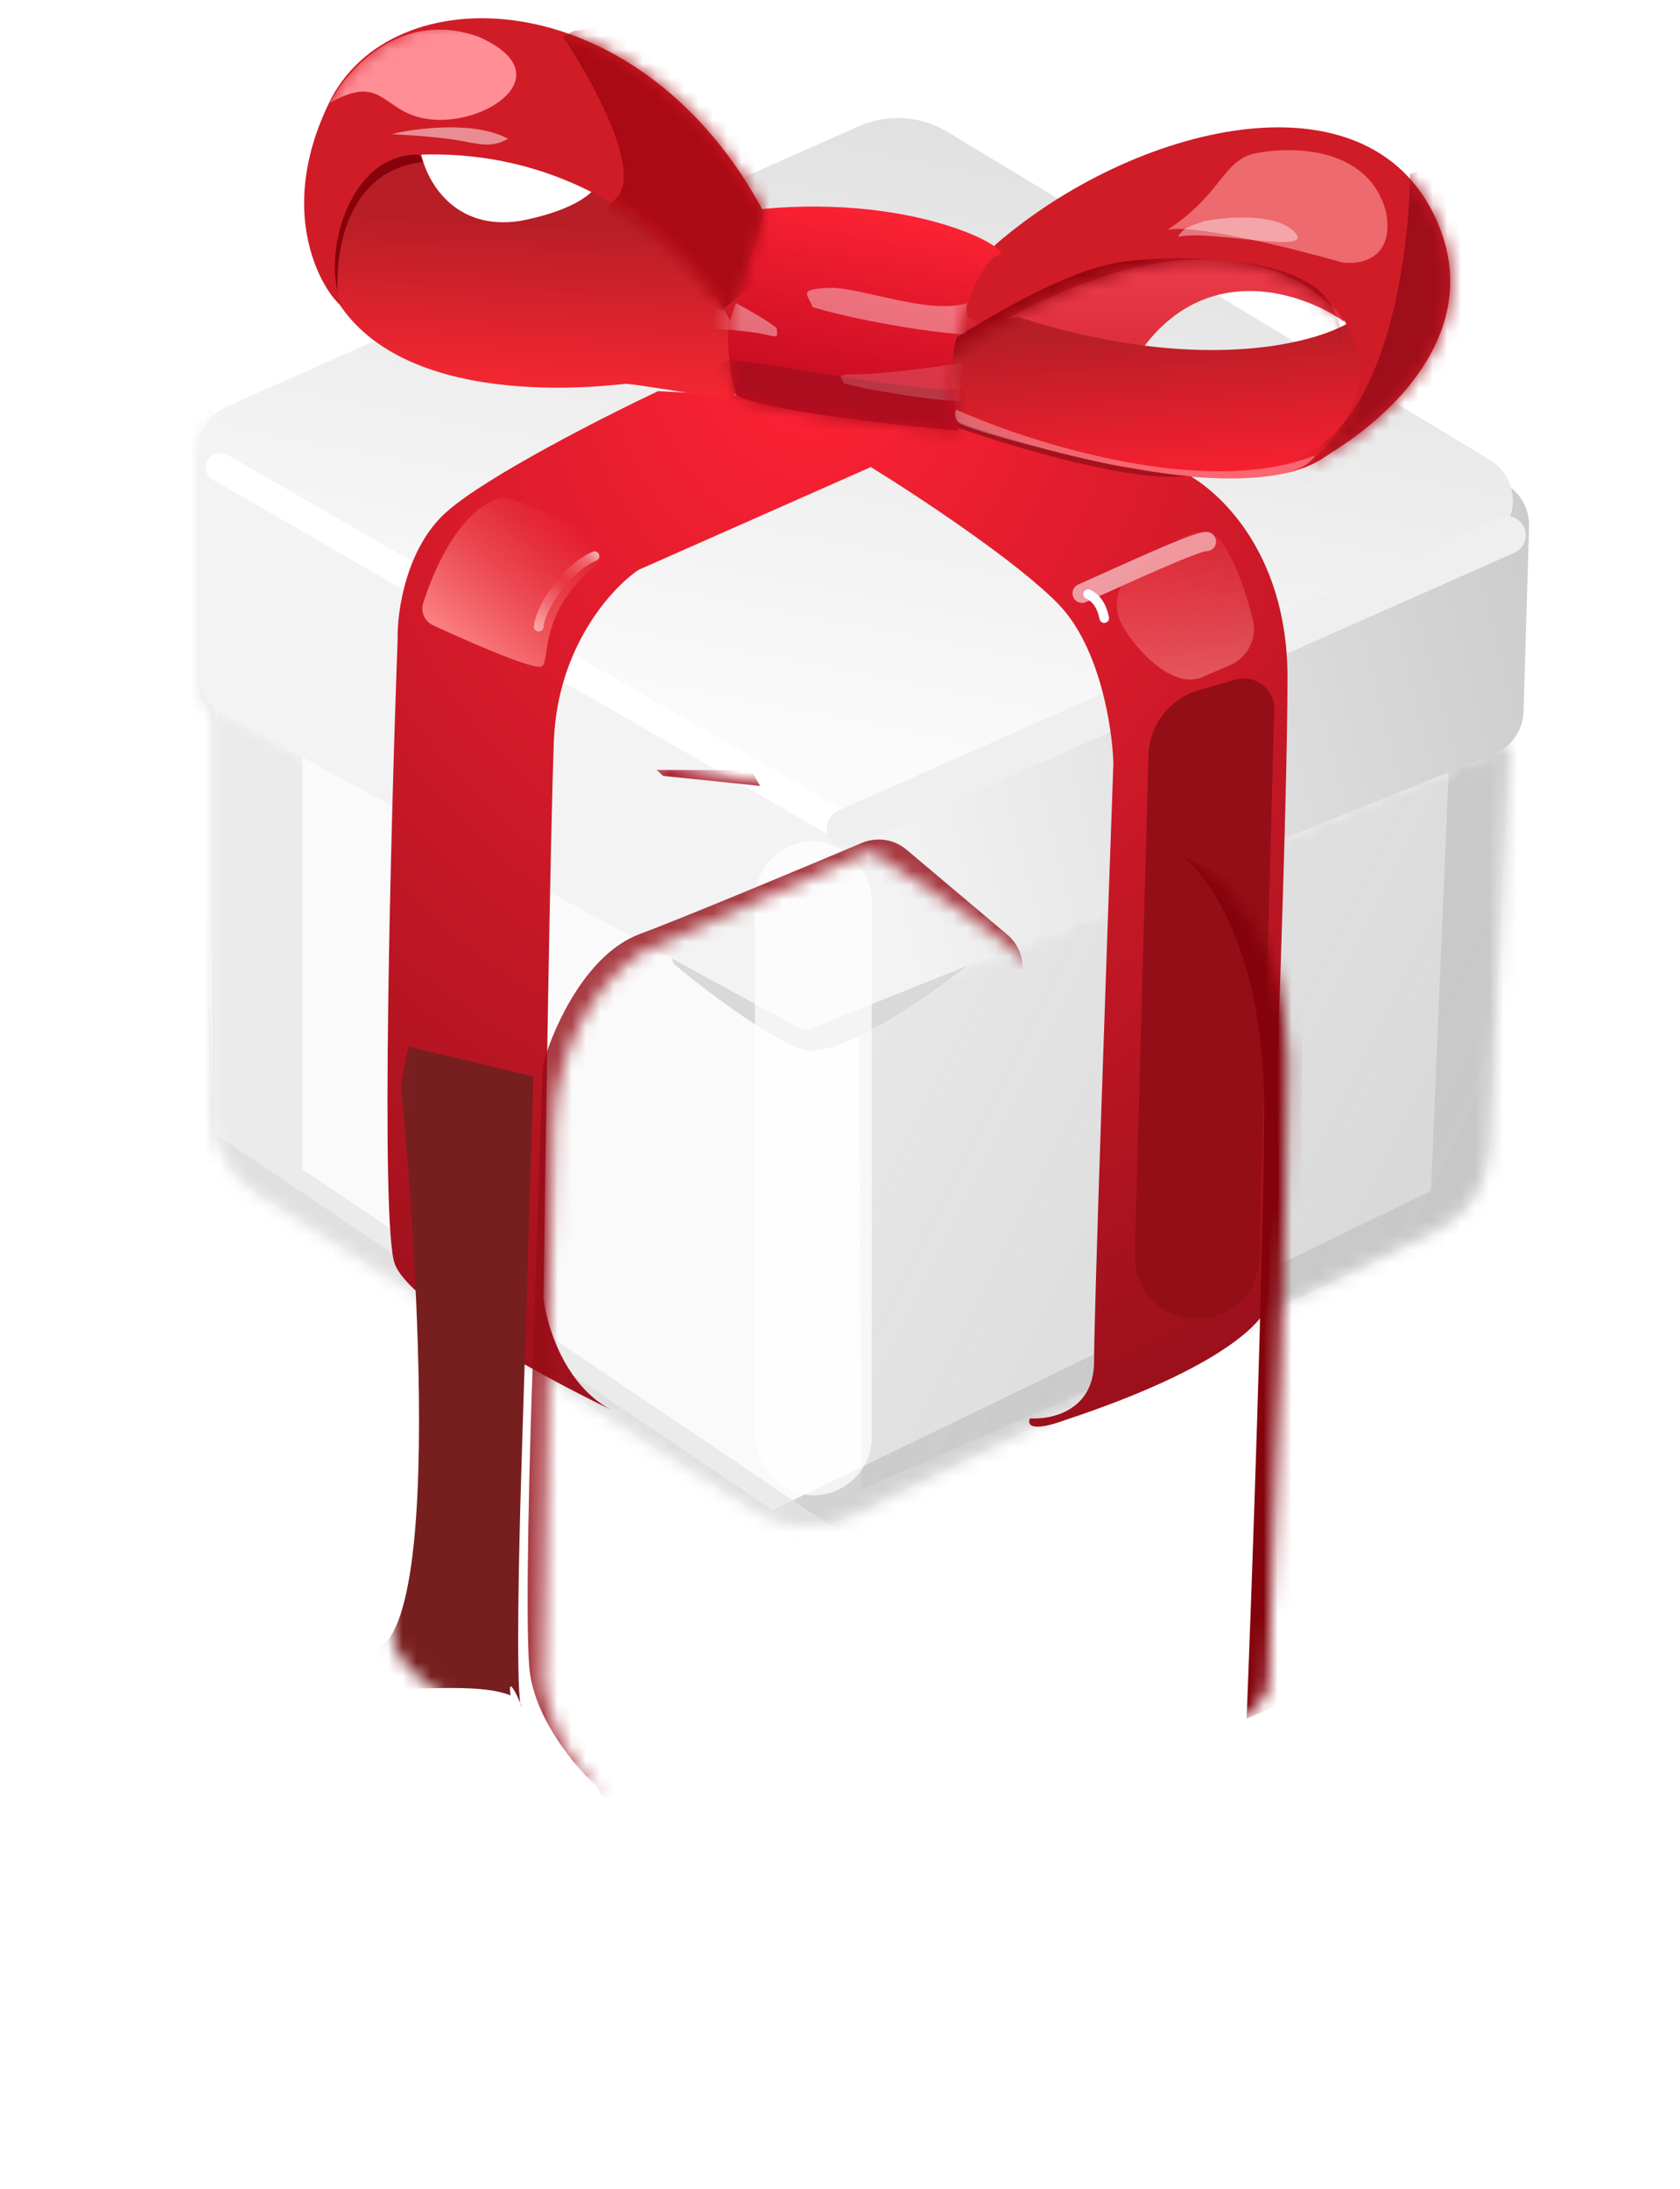 <?xml version="1.0" encoding="UTF-8"?> <svg xmlns="http://www.w3.org/2000/svg" width="119" height="155" viewBox="0 0 119 155" fill="none"> <mask id="mask0_7_126" style="mask-type:alpha" maskUnits="userSpaceOnUse" x="14" y="29" width="96" height="45"> <path d="M14.046 48.106V32.426C14.046 29.785 16.926 28.154 19.191 29.511L60.191 54.087C61.185 54.683 62.413 54.731 63.451 54.216L104.378 33.871C106.677 32.728 109.364 34.449 109.287 37.015L108.898 50.067C108.858 51.408 108.033 52.6 106.792 53.109L58.501 72.929C57.555 73.318 56.483 73.259 55.585 72.769L15.818 51.09C14.726 50.494 14.046 49.35 14.046 48.106Z" fill="white"></path> </mask> <g mask="url(#mask0_7_126)"> <g filter="url(#filter0_f_7_126)"> <path d="M16.348 50.885V30.746L14.287 28.209C13.494 29.9 11.781 33.727 11.274 35.503C10.766 37.279 9.899 47.026 9.529 51.678L16.348 50.885Z" fill="#E6E6E6"></path> </g> </g> <path d="M15.091 78.789V49.944L56.932 72.909L106.91 52.542L105.5 81.374C105.379 83.852 103.918 86.067 101.687 87.153L60.12 107.392C57.994 108.427 55.483 108.283 53.49 107.011L18.232 84.519C16.275 83.271 15.091 81.11 15.091 78.789Z" fill="#FAFAFA"></path> <mask id="mask1_7_126" style="mask-type:alpha" maskUnits="userSpaceOnUse" x="15" y="49" width="92" height="60"> <path d="M15.091 78.789V49.944L56.081 72.442C56.62 72.737 57.263 72.774 57.832 72.543L106.91 52.542L105.5 81.374C105.379 83.852 103.918 86.067 101.687 87.153L60.12 107.392C57.994 108.427 55.483 108.283 53.49 107.011L18.232 84.519C16.275 83.271 15.091 81.11 15.091 78.789Z" fill="url(#paint0_linear_7_126)"></path> </mask> <g mask="url(#mask1_7_126)"> <g opacity="0.7" filter="url(#filter1_f_7_126)"> <path d="M15.23 80.275V46.965L7.855 41.493L9.044 81.702L54.012 114.535L108.02 89.078V52.676L102.786 50.534L101.358 84.319L54.725 106.922L15.23 80.275Z" fill="#C2C2C2"></path> </g> <g opacity="0.7" filter="url(#filter2_f_7_126)"> <path d="M21.421 82.784V49.474L14.046 44.002L15.236 84.211L60.203 117.045L114.211 91.587V55.185L108.977 53.043L107.549 86.828L60.917 109.431L21.421 82.784Z" fill="#E4E4E4"></path> </g> <g opacity="0.6" filter="url(#filter3_f_7_126)"> <path d="M61.034 105.464L60.694 55.525C76.661 45.22 109.41 40.034 111.313 40.577C113.215 41.121 109.614 70.473 107.576 85.081L61.034 105.464Z" fill="url(#paint1_linear_7_126)"></path> </g> </g> <g filter="url(#filter4_f_7_126)"> <path d="M56.779 74.284C54.246 73.4 49.687 69.891 47.723 68.247L47.134 66.774L69.516 67.584C66.326 70.185 59.312 75.167 56.779 74.284Z" fill="#D9D9D9"></path> </g> <path d="M14.046 47.562V31.882C14.046 29.241 16.926 27.61 19.191 28.967L60.203 53.551C61.19 54.142 62.41 54.194 63.443 53.689L103.42 34.14C105.717 33.017 108.385 34.738 108.309 37.294L107.919 50.368C107.879 51.719 107.042 52.917 105.788 53.421L57.599 72.761C57.223 72.912 56.799 72.887 56.442 72.693L15.818 50.546C14.726 49.95 14.046 48.806 14.046 47.562Z" fill="url(#paint2_linear_7_126)"></path> <path d="M58.104 58.661L16.715 34.38C14.327 32.979 14.526 29.464 17.057 28.342L60.833 8.936C62.863 8.037 65.203 8.185 67.103 9.333L105.52 32.554C107.852 33.963 107.66 37.406 105.186 38.548L61.247 58.816C60.237 59.282 59.063 59.224 58.104 58.661Z" fill="url(#paint3_linear_7_126)"></path> <g opacity="0.8" filter="url(#filter5_f_7_126)"> <rect x="53.472" y="59.559" width="8.279" height="46.313" rx="4.139" fill="white" fill-opacity="0.9"></rect> </g> <g filter="url(#filter6_f_7_126)"> <path d="M15.588 33.088L59.93 58.635" stroke="white" stroke-width="2.039" stroke-linecap="round"></path> </g> <g filter="url(#filter7_f_7_126)"> <path d="M59.93 58.635L106.714 37.895" stroke="#EFEFEF" stroke-width="2.719" stroke-linecap="round"></path> </g> <mask id="mask2_7_126" style="mask-type:alpha" maskUnits="userSpaceOnUse" x="12" y="0" width="98" height="113"> <path d="M14.167 76.521C14.167 79.885 15.703 82.737 15.776 83.248L25.939 90.999L27.182 94.07C30.35 96.263 37.331 101.016 39.904 102.478C42.478 103.941 42.878 103.916 42.756 103.721L56.575 112.057L73.173 105.037L73.539 105.842C75.343 104.818 80.12 102.405 84.799 100.943C89.479 99.48 91.039 96.873 91.234 95.751C94.743 93.607 102.245 88.966 104.175 87.562C106.106 86.158 106.442 74.986 106.369 69.575L106.735 54.147L107.978 53.416C108.392 50.369 109.25 42.901 109.367 37.403C109.484 31.904 103.664 28.531 100.739 27.532C103.176 24.339 106.354 16.637 99.569 11.373C91.087 4.792 75.659 13.128 69.81 17.003C65.891 14.137 57.648 14.2 54.016 14.59C52.335 11.373 46.748 4.222 37.857 1.356C26.743 -2.227 24.769 4.134 22.502 9.033C20.689 12.952 22.137 18.904 23.087 21.39C21.162 22.999 16.814 26.45 14.825 27.386C12.836 28.322 12.729 30.847 12.924 31.992C12.924 31.992 12.632 42.156 12.632 45.519C12.632 48.21 14.045 50.881 14.752 51.881C14.557 58.973 14.167 73.831 14.167 76.521Z" fill="#D9D9D9"></path> </mask> <g mask="url(#mask2_7_126)"> <path d="M27.955 89.46C28.967 92.327 38.566 97.541 43.238 99.79C39.95 98.019 38.706 93.782 38.495 91.885C38.636 81.52 38.98 59.125 39.233 52.464C39.486 45.803 43.344 41.608 45.241 40.343L61.684 33.07C64.881 35.037 72.013 39.731 74.965 42.767C77.916 45.803 78.794 51.55 78.864 54.045C78.408 66.728 77.494 92.96 77.494 96.417C77.494 99.874 74.473 100.527 72.962 100.422C72.751 100.844 72.962 101.455 75.492 100.527C86.706 96.817 89.721 93.43 89.826 92.201C90.283 81.204 91.197 56.954 91.197 47.932C91.197 38.909 86.067 34.405 83.502 33.281L68.324 29.697L52.619 28.011L46.611 27.695C42.817 29.486 34.511 33.702 31.644 36.232C28.777 38.762 28.131 43.259 28.166 45.191C27.674 58.753 26.943 86.593 27.955 89.46Z" fill="url(#paint4_radial_7_126)"></path> <g filter="url(#filter8_f_7_126)"> <path d="M84.936 48.859L87.514 48.12C88.914 47.719 90.3 48.794 90.26 50.249L89.204 89.108C89.161 90.678 88.287 92.106 86.909 92.859C83.923 94.489 80.294 92.269 80.387 88.868L81.35 53.486C81.409 51.327 82.86 49.455 84.936 48.859Z" fill="#940E17"></path> </g> <path d="M80.961 24.633C85.604 18.38 92.38 20.779 95.188 22.76C95.516 20.467 94.739 15.713 89.011 15.039C83.283 14.365 72.803 19.625 68.279 22.339L69.121 27.861C71.071 28.096 76.169 27.777 80.961 24.633Z" fill="url(#paint5_linear_7_126)"></path> <path d="M36.852 15.642C32.109 16.372 30.184 12.732 29.815 10.82C26.709 10.69 21.044 12.358 23.233 20.073C27.469 29.587 43.76 27.176 44.346 27.176C44.815 27.176 49.103 27.871 51.188 28.219C52.405 28.045 54.459 26.85 52.948 23.462C51.436 20.073 45.106 15.273 42.131 13.296C41.848 13.796 40.397 14.965 36.852 15.642Z" fill="url(#paint6_linear_7_126)"></path> </g> <g filter="url(#filter9_f_7_126)"> <path d="M84.298 33.675C80.56 34.291 71.767 31.666 67.838 30.277C67.343 29.525 66.336 27.973 66.272 27.781C66.192 27.542 67.201 25.339 68.051 25.498C68.9 25.657 83.767 31.153 84.298 33.675Z" fill="#A4121D"></path> </g> <path d="M93.669 32.478C88.21 35.957 74.049 32.128 67.65 29.778C65.576 27.954 63.556 23.93 72.074 22.43C84.731 26.509 93.044 24.38 95.618 22.805C97.243 24.58 99.127 28.998 93.669 32.478Z" fill="url(#paint7_linear_7_126)"></path> <g filter="url(#filter10_d_7_126)"> <mask id="mask3_7_126" style="mask-type:alpha" maskUnits="userSpaceOnUse" x="27" y="27" width="65" height="75"> <path d="M27.955 89.46C28.967 92.327 38.566 97.541 43.238 99.79C39.95 98.019 38.706 93.782 38.495 91.884C38.636 81.52 38.98 59.125 39.233 52.464C39.486 45.802 43.344 41.607 45.241 40.343L61.684 33.07C64.881 35.037 72.013 39.731 74.964 42.767C77.916 45.802 78.794 51.55 78.864 54.045C78.408 66.728 77.494 92.959 77.494 96.417C77.494 99.874 74.473 100.527 72.962 100.422C72.751 100.844 72.962 101.455 75.492 100.527C86.706 96.817 89.721 93.43 89.826 92.201C90.283 81.204 91.196 56.954 91.196 47.931C91.196 38.909 86.067 34.405 83.502 33.281L68.324 29.697L52.619 28.01L47.01 27.044C43.216 28.836 34.511 33.702 31.644 36.232C28.777 38.761 28.131 43.259 28.166 45.191C27.674 58.753 26.943 86.593 27.955 89.46Z" fill="url(#paint8_radial_7_126)"></path> </mask> <g mask="url(#mask3_7_126)"> <g filter="url(#filter11_f_7_126)"> <path d="M46.971 27.751L46.5 27.319L53.213 27.358L53.841 28.458L46.971 27.751Z" fill="#A40C1D"></path> </g> <g filter="url(#filter12_f_7_126)"> <path d="M28.938 46.92L37.79 49.031L36.911 77.522C36.762 82.302 36.556 91.811 36.861 93.405C36.974 93.675 37.022 93.821 36.911 93.585C36.893 93.546 36.876 93.486 36.861 93.405C36.59 92.764 35.946 91.425 36.166 92.856C32.218 91.214 20.436 94.423 27.026 89.403C32.044 85.579 28.41 49.968 28.41 49.675C28.41 49.441 28.762 47.741 28.938 46.92Z" fill="#771F1F"></path> </g> <g filter="url(#filter13_f_7_126)"> <path d="M37.492 90.867C37.781 94.344 40.604 97.752 42.148 99.19C42.271 99.305 42.37 99.443 42.433 99.599C42.849 100.622 44.344 100.461 44.533 99.373L50.961 62.235C51.081 61.539 51.438 60.907 51.972 60.444L71.377 43.635C72.798 42.405 72.783 40.196 71.346 38.985L64.213 32.974C63.332 32.23 62.109 32.046 61.047 32.495C56.38 34.466 48.703 37.673 45.294 38.956C41.585 40.353 39.308 45.319 38.531 47.931C38.464 48.156 38.431 48.387 38.424 48.621L37.743 69.222C37.533 74.927 37.19 87.243 37.492 90.867Z" fill="#950D17" fill-opacity="0.8"></path> </g> <g filter="url(#filter14_f_7_126)"> <path d="M89.547 51.648C89.63 40.357 85.638 34.766 83.631 33.382L92.349 37.534L91.83 92.954L88.301 94.511C88.682 84.928 89.464 62.94 89.547 51.648Z" fill="#83020B"></path> </g> </g> </g> <path d="M94.63 21.95C86.476 13.987 72.599 21.074 66.68 25.613C66.468 25.082 66.935 22.683 70.502 17.332C80.217 8.891 96.78 4.671 101.717 15.5C105.667 24.164 97.046 30.895 92.241 33.178C94.71 31.347 98.643 26.537 94.63 21.95Z" fill="#D01C27"></path> <mask id="mask4_7_126" style="mask-type:alpha" maskUnits="userSpaceOnUse" x="66" y="9" width="37" height="25"> <path d="M94.63 21.95C86.476 13.987 72.599 21.074 66.68 25.613C66.468 25.082 66.935 22.683 70.502 17.332C80.217 8.891 96.78 4.671 101.717 15.5C105.667 24.164 97.046 30.895 92.241 33.178C94.71 31.347 98.643 26.537 94.63 21.95Z" fill="#D01C27"></path> </mask> <g mask="url(#mask4_7_126)"> <g opacity="0.61" filter="url(#filter15_f_7_126)"> <path d="M98.188 15.037C96.959 10.309 91.376 10.307 88.739 10.897C86.569 11.498 86.502 13.768 82.695 16.273C84.645 15.845 91.744 17.631 95.049 18.576C96.34 18.777 98.775 18.349 98.188 15.037Z" fill="#FF9B9B"></path> </g> <g opacity="0.4" filter="url(#filter16_f_7_126)"> <path d="M91.688 16.413C90.36 15.058 86.84 15.35 85.246 15.666C85.109 15.8 83.808 15.971 83.449 16.769C85.629 16.218 93.349 18.107 91.688 16.413Z" fill="white"></path> </g> <g filter="url(#filter17_f_7_126)"> <path d="M91.935 32.275C98.188 30.205 99.831 18.113 99.871 12.326C102.055 11.565 106.533 10.267 106.975 11.169C107.527 12.297 103.226 33.897 102.735 34.426C102.244 34.955 87.484 36.142 86.21 36.189C84.935 36.237 84.118 34.863 91.935 32.275Z" fill="#A00D1B"></path> </g> <g filter="url(#filter18_f_7_126)"> <path d="M79.602 18.527C75.694 19.02 70.233 22.354 67.044 24.325L67.085 27.855L94.182 29.826C95.086 28.512 95.837 24.723 94.424 21.832C92.659 18.219 84.488 17.911 79.602 18.527Z" fill="#940612"></path> </g> </g> <g filter="url(#filter19_f_7_126)"> <path d="M23.98 21.553C23.584 18.053 24.47 12.072 29.964 11.469C27.684 6.338 21.558 14.475 23.98 21.553Z" fill="#87020A"></path> </g> <path d="M52.138 27.956C50.627 22.508 52.394 16.981 54.001 14.795C65.183 13.751 72.064 17.823 70.722 18.072C69.38 18.32 66.922 24.675 67.445 27.558C67.717 29.055 67.926 30.109 67.843 30.49C63.237 30.076 53.648 28.989 52.138 27.956Z" fill="url(#paint9_linear_7_126)"></path> <mask id="mask5_7_126" style="mask-type:alpha" maskUnits="userSpaceOnUse" x="51" y="14" width="20" height="17"> <path d="M52.138 27.956C50.627 22.508 52.394 16.981 54.001 14.795C65.183 13.751 72.064 17.823 70.722 18.072C69.38 18.32 67.059 24.653 67.445 27.558C67.732 29.709 67.926 30.109 67.843 30.49C63.237 30.076 53.648 28.989 52.138 27.956Z" fill="url(#paint10_linear_7_126)"></path> </mask> <g mask="url(#mask5_7_126)"> <g filter="url(#filter20_f_7_126)"> <path d="M68.772 27.271C67.82 28.362 57.538 26.151 51.904 25.508C51.469 25.458 51.016 25.623 50.855 26.03C50.09 27.962 51.739 31.399 53.019 32.926C53.266 33.221 53.653 33.342 54.036 33.303L69.437 31.733C70.206 31.654 70.758 30.949 70.599 30.192C70.215 28.369 69.551 26.379 68.772 27.271Z" fill="#AC0E1F"></path> </g> <g opacity="0.57" filter="url(#filter21_f_7_126)"> <path d="M68.133 28.346C67.876 27.446 68.073 26.688 68.252 25.652C66.359 26.027 62.147 26.5 60.647 26.5C59.147 26.5 59.544 26.662 59.812 27.162C62.223 27.769 67.19 28.517 68.133 28.346Z" fill="white" fill-opacity="0.29"></path> </g> <g filter="url(#filter22_f_7_126)"> <path d="M50.206 20.695C50.132 21.607 49.814 22.306 49.436 23.277C50.696 23.227 53.405 23.462 54.326 23.709C55.247 23.956 55.045 23.735 55.01 23.208C53.687 22.225 50.83 20.684 50.206 20.695Z" fill="white" fill-opacity="0.39"></path> </g> <g filter="url(#filter23_f_7_126)"> <path d="M69.694 23.607C69.248 21.829 68.313 23.535 68.485 21.461C65.782 22.323 60.895 20.293 58.729 20.383C56.562 20.474 57.149 20.771 57.578 21.751C61.11 22.815 68.347 24.005 69.694 23.607Z" fill="white" fill-opacity="0.39"></path> </g> </g> <path d="M29.75 10.95C42 10.533 49.494 18.596 51.709 22.68C52.231 21.224 53.443 17.662 54.12 15.056C45.519 -1.105 28.251 -1.952 23.494 6.91C18.607 16.489 24.471 22.419 24.211 21.507C22.712 18.249 24.667 10.755 29.75 10.95Z" fill="#D01C27"></path> <mask id="mask6_7_126" style="mask-type:alpha" maskUnits="userSpaceOnUse" x="21" y="1" width="34" height="22"> <path d="M29.75 10.95C42 10.533 49.494 18.596 51.709 22.68C52.231 21.224 53.443 17.662 54.12 15.056C45.519 -1.105 28.251 -1.952 23.494 6.91C18.607 16.489 24.471 22.419 24.211 21.507C22.712 18.249 24.667 10.755 29.75 10.95Z" fill="#D01C27"></path> </mask> <g mask="url(#mask6_7_126)"> <g filter="url(#filter24_f_7_126)"> <path d="M43.543 14.13C45.675 12.446 41.999 5.758 39.894 2.624L40.596 2.203C43.917 1.642 50.783 0.603 51.681 0.94C52.803 1.361 60.38 12.446 60.521 13.288C60.633 13.961 54.3 19.368 51.12 21.988C47.705 20.07 41.41 15.814 43.543 14.13Z" fill="#A90A14"></path> </g> <g filter="url(#filter25_f_7_126)"> <path d="M33.88 2.598C28.377 0.64 24.576 4.913 23.363 7.294C27.398 4.979 27.001 8.352 30.97 8.485C34.938 8.617 39.634 5.111 33.88 2.598Z" fill="#FF8E96"></path> </g> </g> <g filter="url(#filter26_f_7_126)"> <path d="M77.077 42.065C77.661 42.356 78.032 42.87 78.219 43.764" stroke="white" stroke-width="0.68" stroke-linecap="round"></path> </g> <g filter="url(#filter27_f_7_126)"> <path d="M76.647 42.008C79.627 40.684 84.725 38.308 85.458 38.343" stroke="white" stroke-opacity="0.56" stroke-width="1.359" stroke-linecap="round"></path> </g> <g filter="url(#filter28_f_7_126)"> <path d="M87.098 47.111C86.522 47.361 85.868 47.643 85.155 47.944C83.173 48.783 80.705 46.304 79.597 44.459C78.604 42.804 79.171 41.092 80.773 40.016C81.588 39.469 82.561 38.831 83.698 38.106C84.649 37.501 85.897 37.479 86.546 38.401C87.566 39.85 88.299 42.055 88.751 43.927C89.071 45.25 88.345 46.568 87.098 47.111Z" fill="url(#paint11_linear_7_126)" fill-opacity="0.62"></path> </g> <g filter="url(#filter29_f_7_126)"> <path d="M42.113 39.383C40.143 40.211 38.311 42.925 38.157 44.374" stroke="url(#paint12_linear_7_126)" stroke-width="0.68" stroke-linecap="round"></path> </g> <g filter="url(#filter30_f_7_126)"> <path d="M38.381 47.181C37.89 47.468 33.683 45.663 30.684 44.276C30.082 43.998 29.773 43.32 29.978 42.69C31.683 37.457 34.075 35.487 35.575 35.248C35.72 35.225 35.865 35.244 36.006 35.286C37.189 35.642 39.532 36.503 41.941 37.812C42.816 38.288 42.806 39.516 42.045 40.158C38.111 43.478 38.994 46.824 38.381 47.181Z" fill="url(#paint13_linear_7_126)"></path> </g> <g filter="url(#filter31_f_7_126)"> <path d="M35.99 9.827C33.613 8.539 29.495 9.07 27.734 9.496C28.862 9.551 31.449 9.728 32.77 9.992C34.422 10.322 35 10.363 35.99 9.827Z" fill="white" fill-opacity="0.5"></path> </g> <g opacity="0.32" filter="url(#filter32_f_7_126)"> <path d="M93.139 32.242C85.451 35.321 72.998 31.366 67.732 29.003C67.644 29.118 67.546 29.454 67.865 29.879C68.263 30.41 77.661 32.799 79.573 33.038C90.643 35.056 92.82 32.905 93.139 32.242Z" fill="white"></path> </g> <defs> <filter id="filter0_f_7_126" x="6.131" y="24.81" width="13.615" height="30.265" filterUnits="userSpaceOnUse" color-interpolation-filters="sRGB"> <feFlood flood-opacity="0" result="BackgroundImageFix"></feFlood> <feBlend mode="normal" in="SourceGraphic" in2="BackgroundImageFix" result="shape"></feBlend> <feGaussianBlur stdDeviation="1.699" result="effect1_foregroundBlur_7_126"></feGaussianBlur> </filter> <filter id="filter1_f_7_126" x="2.961" y="36.6" width="109.952" height="82.829" filterUnits="userSpaceOnUse" color-interpolation-filters="sRGB"> <feFlood flood-opacity="0" result="BackgroundImageFix"></feFlood> <feBlend mode="normal" in="SourceGraphic" in2="BackgroundImageFix" result="shape"></feBlend> <feGaussianBlur stdDeviation="2.447" result="effect1_foregroundBlur_7_126"></feGaussianBlur> </filter> <filter id="filter2_f_7_126" x="-0.906" y="29.05" width="130.069" height="102.946" filterUnits="userSpaceOnUse" color-interpolation-filters="sRGB"> <feFlood flood-opacity="0" result="BackgroundImageFix"></feFlood> <feBlend mode="normal" in="SourceGraphic" in2="BackgroundImageFix" result="shape"></feBlend> <feGaussianBlur stdDeviation="7.476" result="effect1_foregroundBlur_7_126"></feGaussianBlur> </filter> <filter id="filter3_f_7_126" x="53.898" y="33.742" width="64.749" height="78.518" filterUnits="userSpaceOnUse" color-interpolation-filters="sRGB"> <feFlood flood-opacity="0" result="BackgroundImageFix"></feFlood> <feBlend mode="normal" in="SourceGraphic" in2="BackgroundImageFix" result="shape"></feBlend> <feGaussianBlur stdDeviation="3.398" result="effect1_foregroundBlur_7_126"></feGaussianBlur> </filter> <filter id="filter4_f_7_126" x="40.338" y="59.978" width="35.975" height="21.206" filterUnits="userSpaceOnUse" color-interpolation-filters="sRGB"> <feFlood flood-opacity="0" result="BackgroundImageFix"></feFlood> <feBlend mode="normal" in="SourceGraphic" in2="BackgroundImageFix" result="shape"></feBlend> <feGaussianBlur stdDeviation="3.398" result="effect1_foregroundBlur_7_126"></feGaussianBlur> </filter> <filter id="filter5_f_7_126" x="49.938" y="56.025" width="15.347" height="53.381" filterUnits="userSpaceOnUse" color-interpolation-filters="sRGB"> <feFlood flood-opacity="0" result="BackgroundImageFix"></feFlood> <feBlend mode="normal" in="SourceGraphic" in2="BackgroundImageFix" result="shape"></feBlend> <feGaussianBlur stdDeviation="1.767" result="effect1_foregroundBlur_7_126"></feGaussianBlur> </filter> <filter id="filter6_f_7_126" x="12.529" y="30.029" width="50.459" height="31.665" filterUnits="userSpaceOnUse" color-interpolation-filters="sRGB"> <feFlood flood-opacity="0" result="BackgroundImageFix"></feFlood> <feBlend mode="normal" in="SourceGraphic" in2="BackgroundImageFix" result="shape"></feBlend> <feGaussianBlur stdDeviation="1.019" result="effect1_foregroundBlur_7_126"></feGaussianBlur> </filter> <filter id="filter7_f_7_126" x="55.852" y="33.816" width="54.94" height="28.897" filterUnits="userSpaceOnUse" color-interpolation-filters="sRGB"> <feFlood flood-opacity="0" result="BackgroundImageFix"></feFlood> <feBlend mode="normal" in="SourceGraphic" in2="BackgroundImageFix" result="shape"></feBlend> <feGaussianBlur stdDeviation="1.359" result="effect1_foregroundBlur_7_126"></feGaussianBlur> </filter> <filter id="filter8_f_7_126" x="76.987" y="44.637" width="16.673" height="52.166" filterUnits="userSpaceOnUse" color-interpolation-filters="sRGB"> <feFlood flood-opacity="0" result="BackgroundImageFix"></feFlood> <feBlend mode="normal" in="SourceGraphic" in2="BackgroundImageFix" result="shape"></feBlend> <feGaussianBlur stdDeviation="1.699" result="effect1_foregroundBlur_7_126"></feGaussianBlur> </filter> <filter id="filter9_f_7_126" x="64.908" y="24.131" width="20.749" height="10.996" filterUnits="userSpaceOnUse" color-interpolation-filters="sRGB"> <feFlood flood-opacity="0" result="BackgroundImageFix"></feFlood> <feBlend mode="normal" in="SourceGraphic" in2="BackgroundImageFix" result="shape"></feBlend> <feGaussianBlur stdDeviation="0.68" result="effect1_foregroundBlur_7_126"></feGaussianBlur> </filter> <filter id="filter10_d_7_126" x="0.262" y="27.319" width="118.12" height="127.336" filterUnits="userSpaceOnUse" color-interpolation-filters="sRGB"> <feFlood flood-opacity="0" result="BackgroundImageFix"></feFlood> <feColorMatrix in="SourceAlpha" type="matrix" values="0 0 0 0 0 0 0 0 0 0 0 0 0 0 0 0 0 0 127 0" result="hardAlpha"></feColorMatrix> <feOffset dy="27.185"></feOffset> <feGaussianBlur stdDeviation="13.593"></feGaussianBlur> <feComposite in2="hardAlpha" operator="out"></feComposite> <feColorMatrix type="matrix" values="0 0 0 0 0 0 0 0 0 0 0 0 0 0 0 0 0 0 0.25 0"></feColorMatrix> <feBlend mode="normal" in2="BackgroundImageFix" result="effect1_dropShadow_7_126"></feBlend> <feBlend mode="normal" in="SourceGraphic" in2="effect1_dropShadow_7_126" result="shape"></feBlend> </filter> <filter id="filter11_f_7_126" x="45.821" y="26.639" width="8.7" height="2.498" filterUnits="userSpaceOnUse" color-interpolation-filters="sRGB"> <feFlood flood-opacity="0" result="BackgroundImageFix"></feFlood> <feBlend mode="normal" in="SourceGraphic" in2="BackgroundImageFix" result="shape"></feBlend> <feGaussianBlur stdDeviation="0.34" result="effect1_foregroundBlur_7_126"></feGaussianBlur> </filter> <filter id="filter12_f_7_126" x="10.79" y="32.648" width="41.273" height="75.328" filterUnits="userSpaceOnUse" color-interpolation-filters="sRGB"> <feFlood flood-opacity="0" result="BackgroundImageFix"></feFlood> <feBlend mode="normal" in="SourceGraphic" in2="BackgroundImageFix" result="shape"></feBlend> <feGaussianBlur stdDeviation="7.136" result="effect1_foregroundBlur_7_126"></feGaussianBlur> </filter> <filter id="filter13_f_7_126" x="33.974" y="28.855" width="41.857" height="74.828" filterUnits="userSpaceOnUse" color-interpolation-filters="sRGB"> <feFlood flood-opacity="0" result="BackgroundImageFix"></feFlood> <feBlend mode="normal" in="SourceGraphic" in2="BackgroundImageFix" result="shape"></feBlend> <feGaussianBlur stdDeviation="1.699" result="effect1_foregroundBlur_7_126"></feGaussianBlur> </filter> <filter id="filter14_f_7_126" x="80.233" y="29.984" width="15.514" height="67.925" filterUnits="userSpaceOnUse" color-interpolation-filters="sRGB"> <feFlood flood-opacity="0" result="BackgroundImageFix"></feFlood> <feBlend mode="normal" in="SourceGraphic" in2="BackgroundImageFix" result="shape"></feBlend> <feGaussianBlur stdDeviation="1.699" result="effect1_foregroundBlur_7_126"></feGaussianBlur> </filter> <filter id="filter15_f_7_126" x="77.938" y="5.872" width="25.097" height="17.503" filterUnits="userSpaceOnUse" color-interpolation-filters="sRGB"> <feFlood flood-opacity="0" result="BackgroundImageFix"></feFlood> <feBlend mode="normal" in="SourceGraphic" in2="BackgroundImageFix" result="shape"></feBlend> <feGaussianBlur stdDeviation="2.379" result="effect1_foregroundBlur_7_126"></feGaussianBlur> </filter> <filter id="filter16_f_7_126" x="81.41" y="13.362" width="12.549" height="5.813" filterUnits="userSpaceOnUse" color-interpolation-filters="sRGB"> <feFlood flood-opacity="0" result="BackgroundImageFix"></feFlood> <feBlend mode="normal" in="SourceGraphic" in2="BackgroundImageFix" result="shape"></feBlend> <feGaussianBlur stdDeviation="1.019" result="effect1_foregroundBlur_7_126"></feGaussianBlur> </filter> <filter id="filter17_f_7_126" x="82.671" y="8.143" width="27.071" height="30.766" filterUnits="userSpaceOnUse" color-interpolation-filters="sRGB"> <feFlood flood-opacity="0" result="BackgroundImageFix"></feFlood> <feBlend mode="normal" in="SourceGraphic" in2="BackgroundImageFix" result="shape"></feBlend> <feGaussianBlur stdDeviation="1.359" result="effect1_foregroundBlur_7_126"></feGaussianBlur> </filter> <filter id="filter18_f_7_126" x="65.685" y="16.916" width="30.884" height="14.269" filterUnits="userSpaceOnUse" color-interpolation-filters="sRGB"> <feFlood flood-opacity="0" result="BackgroundImageFix"></feFlood> <feBlend mode="normal" in="SourceGraphic" in2="BackgroundImageFix" result="shape"></feBlend> <feGaussianBlur stdDeviation="0.68" result="effect1_foregroundBlur_7_126"></feGaussianBlur> </filter> <filter id="filter19_f_7_126" x="22.064" y="8.497" width="9.259" height="14.415" filterUnits="userSpaceOnUse" color-interpolation-filters="sRGB"> <feFlood flood-opacity="0" result="BackgroundImageFix"></feFlood> <feBlend mode="normal" in="SourceGraphic" in2="BackgroundImageFix" result="shape"></feBlend> <feGaussianBlur stdDeviation="0.68" result="effect1_foregroundBlur_7_126"></feGaussianBlur> </filter> <filter id="filter20_f_7_126" x="47.262" y="22.101" width="26.762" height="14.608" filterUnits="userSpaceOnUse" color-interpolation-filters="sRGB"> <feFlood flood-opacity="0" result="BackgroundImageFix"></feFlood> <feBlend mode="normal" in="SourceGraphic" in2="BackgroundImageFix" result="shape"></feBlend> <feGaussianBlur stdDeviation="1.699" result="effect1_foregroundBlur_7_126"></feGaussianBlur> </filter> <filter id="filter21_f_7_126" x="58.196" y="24.293" width="11.415" height="5.437" filterUnits="userSpaceOnUse" color-interpolation-filters="sRGB"> <feFlood flood-opacity="0" result="BackgroundImageFix"></feFlood> <feBlend mode="normal" in="SourceGraphic" in2="BackgroundImageFix" result="shape"></feBlend> <feGaussianBlur stdDeviation="0.68" result="effect1_foregroundBlur_7_126"></feGaussianBlur> </filter> <filter id="filter22_f_7_126" x="48.077" y="19.336" width="8.335" height="5.834" filterUnits="userSpaceOnUse" color-interpolation-filters="sRGB"> <feFlood flood-opacity="0" result="BackgroundImageFix"></feFlood> <feBlend mode="normal" in="SourceGraphic" in2="BackgroundImageFix" result="shape"></feBlend> <feGaussianBlur stdDeviation="0.68" result="effect1_foregroundBlur_7_126"></feGaussianBlur> </filter> <filter id="filter23_f_7_126" x="54.45" y="17.662" width="17.963" height="8.742" filterUnits="userSpaceOnUse" color-interpolation-filters="sRGB"> <feFlood flood-opacity="0" result="BackgroundImageFix"></feFlood> <feBlend mode="normal" in="SourceGraphic" in2="BackgroundImageFix" result="shape"></feBlend> <feGaussianBlur stdDeviation="1.359" result="effect1_foregroundBlur_7_126"></feGaussianBlur> </filter> <filter id="filter24_f_7_126" x="37.176" y="-1.844" width="26.065" height="26.55" filterUnits="userSpaceOnUse" color-interpolation-filters="sRGB"> <feFlood flood-opacity="0" result="BackgroundImageFix"></feFlood> <feBlend mode="normal" in="SourceGraphic" in2="BackgroundImageFix" result="shape"></feBlend> <feGaussianBlur stdDeviation="1.359" result="effect1_foregroundBlur_7_126"></feGaussianBlur> </filter> <filter id="filter25_f_7_126" x="16.567" y="-4.698" width="26.794" height="19.982" filterUnits="userSpaceOnUse" color-interpolation-filters="sRGB"> <feFlood flood-opacity="0" result="BackgroundImageFix"></feFlood> <feBlend mode="normal" in="SourceGraphic" in2="BackgroundImageFix" result="shape"></feBlend> <feGaussianBlur stdDeviation="3.398" result="effect1_foregroundBlur_7_126"></feGaussianBlur> </filter> <filter id="filter26_f_7_126" x="75.378" y="40.365" width="4.54" height="5.097" filterUnits="userSpaceOnUse" color-interpolation-filters="sRGB"> <feFlood flood-opacity="0" result="BackgroundImageFix"></feFlood> <feBlend mode="normal" in="SourceGraphic" in2="BackgroundImageFix" result="shape"></feBlend> <feGaussianBlur stdDeviation="0.68" result="effect1_foregroundBlur_7_126"></feGaussianBlur> </filter> <filter id="filter27_f_7_126" x="73.248" y="34.944" width="15.608" height="10.461" filterUnits="userSpaceOnUse" color-interpolation-filters="sRGB"> <feFlood flood-opacity="0" result="BackgroundImageFix"></feFlood> <feBlend mode="normal" in="SourceGraphic" in2="BackgroundImageFix" result="shape"></feBlend> <feGaussianBlur stdDeviation="1.359" result="effect1_foregroundBlur_7_126"></feGaussianBlur> </filter> <filter id="filter28_f_7_126" x="74.347" y="32.919" width="19.237" height="19.951" filterUnits="userSpaceOnUse" color-interpolation-filters="sRGB"> <feFlood flood-opacity="0" result="BackgroundImageFix"></feFlood> <feBlend mode="normal" in="SourceGraphic" in2="BackgroundImageFix" result="shape"></feBlend> <feGaussianBlur stdDeviation="2.379" result="effect1_foregroundBlur_7_126"></feGaussianBlur> </filter> <filter id="filter29_f_7_126" x="36.798" y="38.024" width="6.674" height="7.71" filterUnits="userSpaceOnUse" color-interpolation-filters="sRGB"> <feFlood flood-opacity="0" result="BackgroundImageFix"></feFlood> <feBlend mode="normal" in="SourceGraphic" in2="BackgroundImageFix" result="shape"></feBlend> <feGaussianBlur stdDeviation="0.51" result="effect1_foregroundBlur_7_126"></feGaussianBlur> </filter> <filter id="filter30_f_7_126" x="23.118" y="28.442" width="26.285" height="25.566" filterUnits="userSpaceOnUse" color-interpolation-filters="sRGB"> <feFlood flood-opacity="0" result="BackgroundImageFix"></feFlood> <feBlend mode="normal" in="SourceGraphic" in2="BackgroundImageFix" result="shape"></feBlend> <feGaussianBlur stdDeviation="3.398" result="effect1_foregroundBlur_7_126"></feGaussianBlur> </filter> <filter id="filter31_f_7_126" x="26.375" y="7.657" width="10.975" height="3.938" filterUnits="userSpaceOnUse" color-interpolation-filters="sRGB"> <feFlood flood-opacity="0" result="BackgroundImageFix"></feFlood> <feBlend mode="normal" in="SourceGraphic" in2="BackgroundImageFix" result="shape"></feBlend> <feGaussianBlur stdDeviation="0.68" result="effect1_foregroundBlur_7_126"></feGaussianBlur> </filter> <filter id="filter32_f_7_126" x="66.83" y="28.187" width="27.124" height="6.51" filterUnits="userSpaceOnUse" color-interpolation-filters="sRGB"> <feFlood flood-opacity="0" result="BackgroundImageFix"></feFlood> <feBlend mode="normal" in="SourceGraphic" in2="BackgroundImageFix" result="shape"></feBlend> <feGaussianBlur stdDeviation="0.408" result="effect1_foregroundBlur_7_126"></feGaussianBlur> </filter> <linearGradient id="paint0_linear_7_126" x1="61" y1="86.478" x2="59.019" y2="109.058" gradientUnits="userSpaceOnUse"> <stop stop-color="white"></stop> <stop offset="1" stop-color="#F7F7F7"></stop> </linearGradient> <linearGradient id="paint1_linear_7_126" x1="66.47" y1="64.358" x2="102.48" y2="82.363" gradientUnits="userSpaceOnUse"> <stop stop-color="#C5C5C5" stop-opacity="0.62"></stop> <stop offset="1" stop-color="#C2C2C2"></stop> </linearGradient> <linearGradient id="paint2_linear_7_126" x1="117.565" y1="51.284" x2="63.525" y2="65.086" gradientUnits="userSpaceOnUse"> <stop stop-color="#C8C8C8"></stop> <stop offset="1" stop-color="#F3F3F3"></stop> </linearGradient> <linearGradient id="paint3_linear_7_126" x1="61" y1="53.83" x2="78.578" y2="-38.155" gradientUnits="userSpaceOnUse"> <stop stop-color="#FBFBFB"></stop> <stop offset="1" stop-color="#C5C5C5"></stop> </linearGradient> <radialGradient id="paint4_radial_7_126" cx="0" cy="0" r="1" gradientUnits="userSpaceOnUse" gradientTransform="translate(56.926 24.92) rotate(90.881) scale(86.094 74.857)"> <stop offset="0.021" stop-color="#FE2234"></stop> <stop offset="1" stop-color="#920E1A"></stop> </radialGradient> <linearGradient id="paint5_linear_7_126" x1="81.765" y1="14.979" x2="81.765" y2="27.922" gradientUnits="userSpaceOnUse"> <stop stop-color="#F04452"></stop> <stop offset="1" stop-color="#D82634"></stop> </linearGradient> <linearGradient id="paint6_linear_7_126" x1="38.751" y1="15.59" x2="38.112" y2="28.219" gradientUnits="userSpaceOnUse"> <stop stop-color="#B71E26"></stop> <stop offset="1" stop-color="#F82732"></stop> </linearGradient> <linearGradient id="paint7_linear_7_126" x1="80.899" y1="23.311" x2="81.569" y2="33.875" gradientUnits="userSpaceOnUse"> <stop stop-color="#B71E26"></stop> <stop offset="1" stop-color="#F72030"></stop> </linearGradient> <radialGradient id="paint8_radial_7_126" cx="0" cy="0" r="1" gradientUnits="userSpaceOnUse" gradientTransform="translate(56.926 24.919) rotate(90.881) scale(86.094 74.857)"> <stop offset="0.021" stop-color="#FE2234"></stop> <stop offset="1" stop-color="#920E1A"></stop> </radialGradient> <linearGradient id="paint9_linear_7_126" x1="62.975" y1="14.624" x2="59.861" y2="30.49" gradientUnits="userSpaceOnUse"> <stop stop-color="#FD2334"></stop> <stop offset="1" stop-color="#BE081E"></stop> </linearGradient> <linearGradient id="paint10_linear_7_126" x1="62.975" y1="14.624" x2="59.861" y2="30.49" gradientUnits="userSpaceOnUse"> <stop stop-color="#FD2334"></stop> <stop offset="1" stop-color="#BE081E"></stop> </linearGradient> <linearGradient id="paint11_linear_7_126" x1="80.268" y1="52.799" x2="78.507" y2="34.579" gradientUnits="userSpaceOnUse"> <stop stop-color="#FDA0A0"></stop> <stop offset="1" stop-color="#FF7E7E" stop-opacity="0"></stop> </linearGradient> <linearGradient id="paint12_linear_7_126" x1="43.069" y1="38.799" x2="37.653" y2="45.224" gradientUnits="userSpaceOnUse"> <stop stop-color="white"></stop> <stop offset="0.188" stop-color="white" stop-opacity="0.34"></stop> <stop offset="0.458" stop-color="white" stop-opacity="0"></stop> <stop offset="0.682" stop-color="white" stop-opacity="0.3"></stop> <stop offset="1" stop-color="white"></stop> </linearGradient> <linearGradient id="paint13_linear_7_126" x1="32.346" y1="47.212" x2="41.141" y2="37.294" gradientUnits="userSpaceOnUse"> <stop stop-color="#FF6464"></stop> <stop offset="0" stop-color="#FF8D8D"></stop> <stop offset="1" stop-color="#FF6C6C" stop-opacity="0"></stop> </linearGradient> </defs> </svg> 